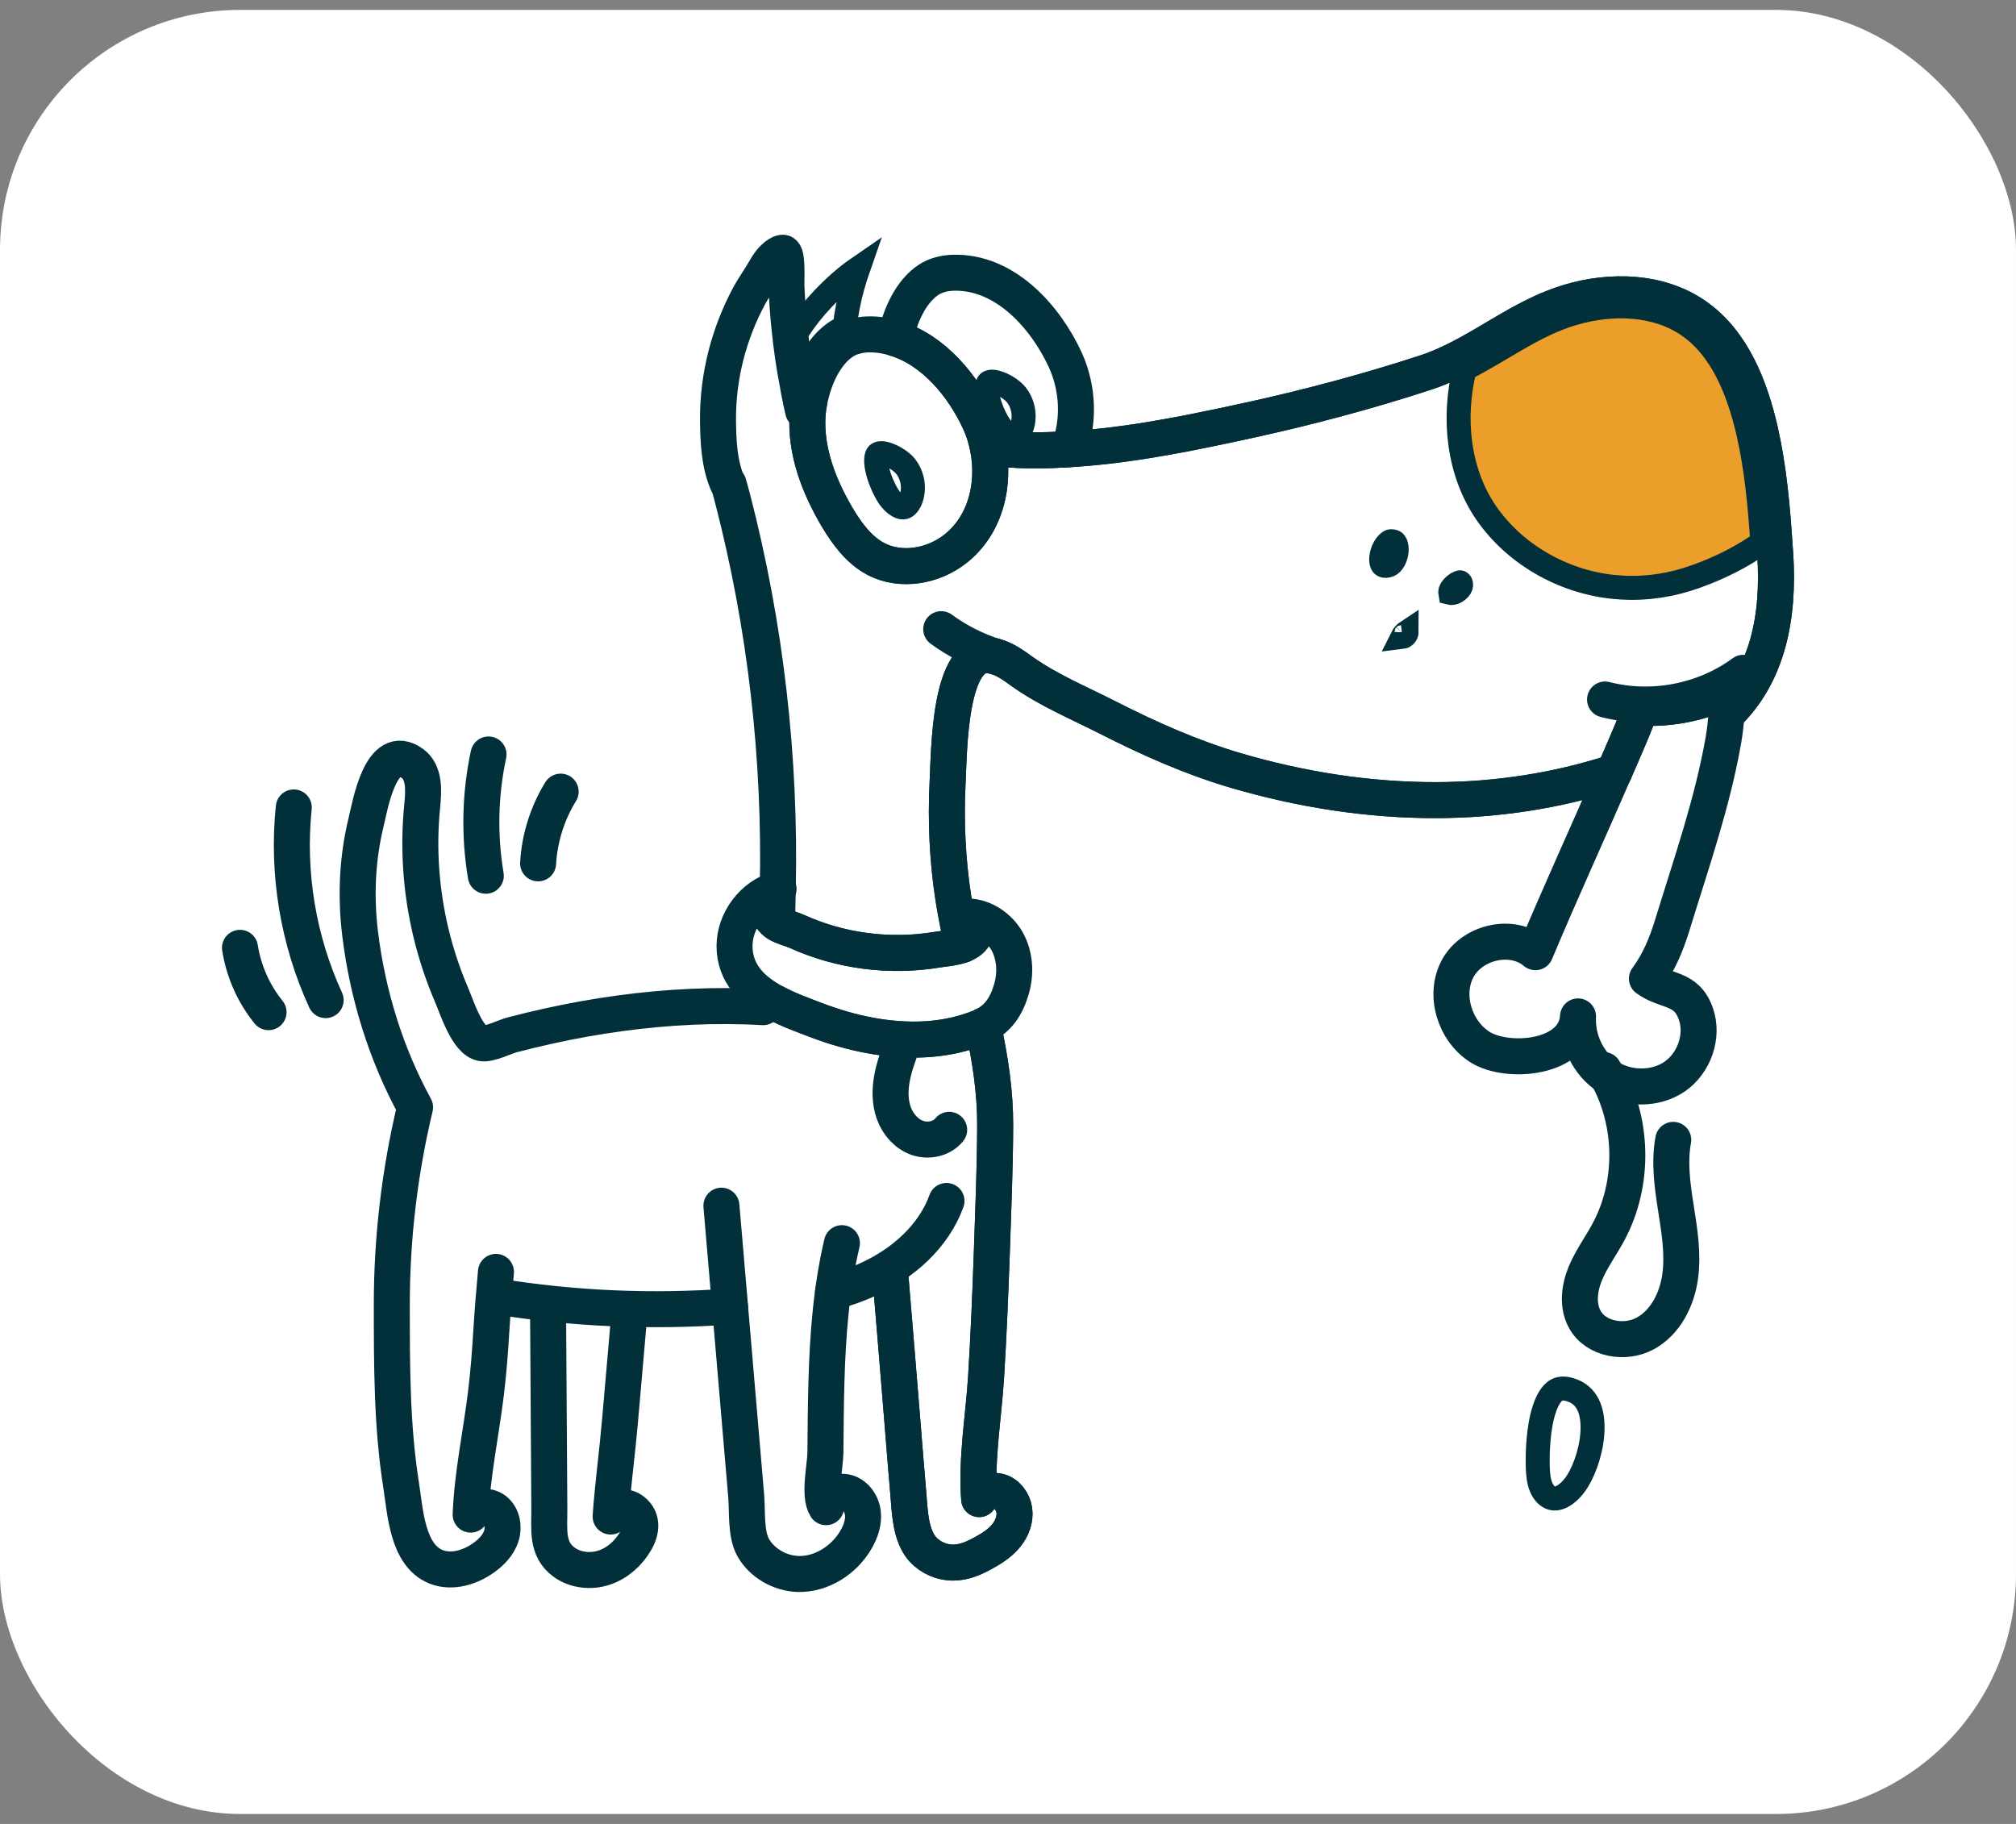 <svg width="84" height="76" viewBox="0 0 84 76" fill="none" xmlns="http://www.w3.org/2000/svg">
<rect x="0" y="0" width="84" height="76" fill="#808080" stroke="none"/>
<rect y="0.413" width="84" height="75.173" rx="10" fill="white"/>
<path d="M66.824 44.587C68.059 46.598 68.135 49.27 67.013 51.347C66.701 51.927 66.302 52.463 66.051 53.072C65.801 53.682 65.716 54.407 66.037 54.983C66.503 55.818 67.719 56.02 68.557 55.56C69.396 55.1 69.872 54.149 70.005 53.202C70.138 52.255 69.979 51.294 69.831 50.349C69.683 49.404 69.545 48.437 69.719 47.496" stroke="#01303A" stroke-width="1.5" stroke-miterlimit="10" stroke-linecap="round" stroke-linejoin="round"/>
<path d="M44.523 18.721C43.409 18.788 42.294 18.775 41.166 18.668C41.092 18.288 40.979 17.92 40.818 17.573C40.151 16.111 38.909 14.582 37.307 14.102C37.487 13.181 37.955 12.133 38.702 11.652C39.003 11.459 39.357 11.378 39.71 11.365C41.873 11.298 43.562 13.201 44.39 15.003C44.911 16.151 44.991 17.547 44.523 18.721Z" stroke="#01303A" stroke-width="1.5" stroke-miterlimit="10" stroke-linecap="round" stroke-linejoin="round"/>
<path d="M41.183 15.948C41.211 15.919 41.321 15.854 41.634 15.969C41.923 16.075 42.195 16.277 42.313 16.413C42.629 16.778 42.736 17.325 42.581 17.782C42.502 18.017 42.38 18.13 42.296 18.156C42.24 18.174 42.156 18.172 42.028 18.098C41.897 18.022 41.763 17.89 41.657 17.737C41.52 17.54 41.308 17.124 41.195 16.702C41.139 16.493 41.113 16.309 41.121 16.166C41.128 16.022 41.165 15.967 41.183 15.948Z" stroke="#01303A"/>
<path d="M35.765 11.166C35.675 11.422 35.598 11.679 35.525 11.937L35.523 11.94C35.372 12.493 35.261 13.058 35.196 13.631C35.137 13.656 35.079 13.684 35.023 13.715L34.868 13.808C34.287 14.181 33.873 14.798 33.598 15.44C33.438 15.27 33.279 15.099 33.118 14.932C33.079 14.892 33.039 14.857 33.012 14.834C32.984 14.809 32.969 14.797 32.954 14.783C32.953 14.771 32.952 14.756 32.952 14.738C32.952 14.673 32.959 14.603 32.968 14.521C32.997 14.257 33.104 13.992 33.268 13.739C33.565 13.283 33.908 12.855 34.286 12.456C34.739 11.978 35.239 11.527 35.765 11.166Z" stroke="#01303A"/>
<path d="M20.665 52.998C20.592 53.808 20.523 54.616 20.474 55.426C20.422 56.306 20.354 57.184 20.248 58.059C20.045 59.725 19.673 61.449 19.611 63.111C19.78 62.755 20.315 62.686 20.623 62.931C20.93 63.177 21.009 63.635 20.886 64.009C20.762 64.383 20.473 64.68 20.153 64.909C19.585 65.315 18.831 65.544 18.18 65.291C16.963 64.817 16.886 62.972 16.714 61.886C16.321 59.404 16.327 56.875 16.325 54.374C16.324 51.604 16.649 48.833 17.295 46.139C16.08 43.917 15.321 41.449 15.009 38.938C14.816 37.392 14.879 35.813 15.245 34.296C15.425 33.553 15.869 30.86 17.186 31.814C17.703 32.189 17.655 32.957 17.591 33.593C17.415 35.346 17.542 37.127 17.95 38.84C18.163 39.733 18.451 40.607 18.813 41.45C19.043 41.987 19.474 43.361 20.077 43.47C20.395 43.527 21.023 43.204 21.341 43.12C21.844 42.988 22.35 42.866 22.858 42.754C23.838 42.537 24.826 42.359 25.821 42.224C27.799 41.955 29.803 41.853 31.797 41.967" stroke="#01303A" stroke-width="1.5" stroke-miterlimit="10" stroke-linecap="round" stroke-linejoin="round"/>
<path d="M22.836 54.546C22.854 57.332 22.872 60.118 22.889 62.904C22.894 63.712 22.757 64.552 23.506 65.095C23.979 65.438 24.626 65.504 25.18 65.318C25.735 65.131 26.196 64.712 26.488 64.206C26.753 63.747 26.787 63.226 26.303 62.907C26.043 62.736 25.474 62.744 25.443 63.191C25.535 61.864 25.716 60.561 25.83 59.25C25.965 57.702 26.1 56.154 26.235 54.606" stroke="#01303A" stroke-width="1.5" stroke-miterlimit="10" stroke-linecap="round" stroke-linejoin="round"/>
<path d="M32.3 41.785C32.868 42.086 33.495 42.312 34.042 42.52C35.451 43.054 37.007 43.388 38.535 43.307C38.609 43.301 38.675 43.301 38.742 43.294C39.456 43.234 40.157 43.081 40.825 42.813C40.872 42.793 40.918 42.773 40.958 42.747C41.259 44.122 41.472 45.51 41.466 46.912C41.459 48.668 41.386 50.423 41.326 52.186C41.265 53.921 41.192 55.663 41.085 57.399C40.978 59.075 40.671 60.81 40.798 62.466C40.998 62.166 41.399 62.039 41.733 62.186C42.066 62.339 42.273 62.706 42.273 63.073C42.273 63.441 42.106 63.794 41.86 64.061C41.613 64.335 41.299 64.535 40.978 64.709C40.598 64.922 40.184 65.103 39.743 65.11C39.263 65.123 38.776 64.916 38.448 64.555C37.934 63.981 37.908 62.993 37.848 62.259C37.761 61.224 37.674 60.196 37.594 59.162C37.44 57.226 37.273 55.283 37.113 53.334L36.999 53.059" stroke="#01303A" stroke-width="1.5" stroke-miterlimit="10" stroke-linecap="round" stroke-linejoin="round"/>
<path d="M72.073 28.955C72.093 28.861 72.106 28.774 72.113 28.694C70.972 29.275 69.67 29.555 68.388 29.489C68.215 29.876 68.074 30.283 67.907 30.664C67.694 31.171 67.474 31.672 67.253 32.179C64.87 32.953 62.353 33.334 59.85 33.34C57.02 33.347 54.203 32.9 51.492 32.105C49.63 31.558 47.854 30.764 46.125 29.883C44.944 29.282 43.689 28.761 42.607 27.994C42.187 27.693 41.813 27.406 41.286 27.313C39.53 27.006 39.55 31.364 39.483 32.606C39.403 34.215 39.477 35.837 39.724 37.433C39.83 38.08 39.95 38.728 40.111 39.368C39.75 39.502 39.303 39.529 39.029 39.575C37.08 39.896 35.031 39.636 33.228 38.821C32.948 38.694 32.614 38.628 32.367 38.467C32.387 38 32.401 37.526 32.407 37.059C32.414 37.052 32.407 37.045 32.407 37.045C32.528 31.578 31.9 26.097 30.532 20.804C30.485 20.61 30.418 20.39 30.351 20.15L30.331 20.17C29.964 19.362 29.924 18.361 29.917 17.493C29.911 16.592 30.024 15.697 30.244 14.823C30.465 13.955 30.792 13.114 31.219 12.319C31.406 11.972 31.64 11.658 31.833 11.318C32 11.031 32.147 10.784 32.434 10.597C32.487 10.564 32.547 10.53 32.614 10.53C32.834 10.524 32.754 11.705 32.768 11.919C32.794 12.5 32.834 13.087 32.895 13.661C32.975 14.456 33.088 15.25 33.242 16.031C33.268 16.218 33.309 16.405 33.349 16.585C33.355 16.618 33.362 16.652 33.369 16.678C33.482 16.692 33.602 16.712 33.722 16.745C33.682 16.932 33.662 17.112 33.649 17.279C33.549 18.781 34.116 20.25 34.877 21.545C35.291 22.239 35.792 22.927 36.513 23.301C37.554 23.835 38.882 23.594 39.804 22.873C41.065 21.886 41.466 20.196 41.166 18.668C41.319 18.681 41.473 18.694 41.619 18.701C41.88 18.721 42.147 18.735 42.414 18.748C42.661 18.754 42.908 18.761 43.155 18.761C43.342 18.761 43.529 18.761 43.722 18.754C43.883 18.748 44.036 18.748 44.196 18.735C44.403 18.728 44.61 18.715 44.824 18.701C45.191 18.674 45.558 18.641 45.925 18.601C46.079 18.587 46.239 18.568 46.392 18.548C46.7 18.508 47.013 18.468 47.327 18.421C47.414 18.408 47.501 18.394 47.587 18.381C47.814 18.347 48.041 18.307 48.268 18.267C48.468 18.234 48.669 18.201 48.869 18.16C49.183 18.107 49.496 18.047 49.817 17.98C50.565 17.833 51.312 17.673 52.073 17.506C54.543 16.966 56.993 16.311 59.403 15.524C59.817 15.39 60.217 15.216 60.598 15.03C62.2 14.248 63.629 13.107 65.384 12.586C67.126 12.066 69.136 12.119 70.631 13.154C72.18 14.222 72.921 16.125 73.341 17.96C73.702 19.562 73.842 21.198 73.949 22.84C73.955 22.927 73.962 23.014 73.969 23.1C74.136 25.717 73.655 28.107 71.946 29.756C71.98 29.489 72.02 29.215 72.073 28.955Z" stroke="#01303A" stroke-width="1.5" stroke-miterlimit="10" stroke-linecap="round" stroke-linejoin="round"/>
<path d="M40.111 39.368C39.95 38.727 39.83 38.08 39.724 37.432C39.477 35.837 39.403 34.215 39.483 32.606C39.55 31.364 39.53 27.005 41.285 27.312C41.813 27.406 42.187 27.693 42.607 27.993C43.689 28.761 44.944 29.282 46.125 29.882C47.854 30.764 49.63 31.558 51.492 32.105C54.203 32.9 57.02 33.347 59.85 33.34C62.353 33.334 64.87 32.953 67.253 32.179" stroke="#01303A" stroke-width="1.5" stroke-miterlimit="10" stroke-linecap="round" stroke-linejoin="round"/>
<path d="M41.466 18.694C41.619 18.714 41.466 18.694 41.619 18.701C41.88 18.721 42.147 18.734 42.414 18.747C42.661 18.754 42.908 18.761 43.155 18.761C43.342 18.761 43.529 18.761 43.722 18.754C43.882 18.747 44.036 18.747 44.196 18.734C44.403 18.727 44.61 18.714 44.824 18.701C45.191 18.674 45.558 18.641 45.925 18.601C46.079 18.587 46.239 18.567 46.392 18.547C46.699 18.507 47.013 18.467 47.327 18.42C47.414 18.407 47.501 18.394 47.587 18.38C47.814 18.347 48.041 18.307 48.268 18.267C48.468 18.233 48.669 18.2 48.869 18.16C49.183 18.107 49.496 18.047 49.817 17.98C50.565 17.833 51.312 17.673 52.073 17.506C54.543 16.965 56.993 16.311 59.403 15.523C59.817 15.39 60.217 15.216 60.598 15.029C62.2 14.248 63.628 13.107 65.384 12.586C67.126 12.065 69.136 12.119 70.631 13.153C72.18 14.221 72.921 16.124 73.341 17.96C73.702 19.562 73.842 21.197 73.949 22.84C73.955 22.926 73.962 23.013 73.969 23.1C74.136 25.717 73.655 28.106 71.946 29.755" stroke="#01303A" stroke-width="1.5" stroke-miterlimit="10" stroke-linecap="round" stroke-linejoin="round"/>
<path d="M37.114 53.333C37.274 55.283 37.441 57.225 37.594 59.161C37.675 60.196 37.761 61.224 37.848 62.258C37.908 62.993 37.935 63.981 38.449 64.555C38.776 64.915 39.263 65.122 39.744 65.109C40.184 65.102 40.598 64.922 40.979 64.708C41.299 64.535 41.613 64.335 41.86 64.061C42.107 63.794 42.274 63.44 42.274 63.073C42.274 62.706 42.067 62.339 41.733 62.185C41.399 62.038 40.999 62.165 40.799 62.465C40.672 60.81 40.979 59.074 41.086 57.399C41.193 55.663 41.266 53.921 41.326 52.185C41.386 50.423 41.459 48.667 41.466 46.912C41.473 45.51 41.259 44.121 40.959 42.746" stroke="#01303A" stroke-width="1.5" stroke-miterlimit="10" stroke-linecap="round" stroke-linejoin="round"/>
<path d="M20.242 36.491C19.961 34.819 19.999 33.095 20.355 31.438" stroke="#01303A" stroke-width="1.5" stroke-miterlimit="10" stroke-linecap="round" stroke-linejoin="round"/>
<path d="M22.421 35.975C22.481 34.922 22.808 33.885 23.361 32.986" stroke="#01303A" stroke-width="1.5" stroke-miterlimit="10" stroke-linecap="round" stroke-linejoin="round"/>
<path d="M12.241 33.645C11.958 36.376 12.422 39.18 13.569 41.673" stroke="#01303A" stroke-width="1.5" stroke-miterlimit="10" stroke-linecap="round" stroke-linejoin="round"/>
<path d="M10 39.494C10.153 40.471 10.568 41.406 11.19 42.175" stroke="#01303A" stroke-width="1.5" stroke-miterlimit="10" stroke-linecap="round" stroke-linejoin="round"/>
<path d="M65.528 13.067C67.18 12.574 69.017 12.646 70.347 13.566H70.348C71.733 14.522 72.439 16.26 72.854 18.07V18.071C73.186 19.546 73.326 21.056 73.43 22.6C72.583 23.206 71.631 23.676 70.651 24.026H70.649C69.674 24.378 68.633 24.542 67.602 24.485L67.6 24.484L67.18 24.451C65.09 24.223 63.102 23.084 61.919 21.363H61.919C60.776 19.695 60.51 17.453 61.028 15.374C61.775 14.993 62.496 14.541 63.184 14.145C63.952 13.702 64.707 13.311 65.527 13.067H65.528Z" fill="#EC9E2B" stroke="#01303A"/>
<path d="M57.959 22.55C58.073 22.551 58.108 22.587 58.127 22.613C58.161 22.658 58.197 22.751 58.196 22.898C58.194 23.042 58.157 23.197 58.09 23.323C58.023 23.453 57.946 23.518 57.891 23.543C57.779 23.593 57.689 23.584 57.649 23.565C57.614 23.549 57.582 23.522 57.562 23.439C57.539 23.343 57.543 23.2 57.591 23.038C57.64 22.878 57.721 22.738 57.807 22.648C57.895 22.555 57.949 22.55 57.959 22.55Z" fill="#EC9E2B" stroke="#01303A"/>
<path d="M60.86 24.287C60.864 24.292 60.873 24.307 60.877 24.337C60.882 24.367 60.879 24.401 60.869 24.431C60.844 24.502 60.775 24.588 60.661 24.655C60.598 24.692 60.522 24.712 60.464 24.711C60.446 24.711 60.435 24.707 60.427 24.705C60.426 24.7 60.425 24.692 60.425 24.683C60.426 24.642 60.441 24.591 60.467 24.55C60.499 24.5 60.548 24.442 60.608 24.39C60.668 24.337 60.728 24.301 60.777 24.282C60.825 24.263 60.845 24.267 60.842 24.267C60.83 24.264 60.836 24.258 60.86 24.287Z" stroke="#01303A"/>
<path d="M58.609 26.356C58.591 26.464 58.493 26.537 58.433 26.544C58.441 26.528 58.449 26.511 58.459 26.496C58.479 26.464 58.497 26.442 58.507 26.431C58.524 26.411 58.545 26.389 58.569 26.369C58.583 26.358 58.597 26.35 58.609 26.342C58.609 26.346 58.61 26.351 58.609 26.356Z" stroke="#01303A"/>
<path d="M39.804 22.873C38.883 23.594 37.554 23.834 36.513 23.3C35.792 22.926 35.291 22.239 34.877 21.544C34.116 20.249 33.549 18.781 33.649 17.279C33.663 17.112 33.683 16.932 33.722 16.745C33.743 16.625 33.769 16.505 33.803 16.384C34.016 15.543 34.464 14.662 35.138 14.228C35.298 14.121 35.472 14.048 35.658 14.008C35.812 13.961 35.979 13.941 36.139 13.934C36.546 13.921 36.933 13.981 37.307 14.101C38.909 14.582 40.151 16.11 40.819 17.573C40.994 17.957 41.114 18.362 41.186 18.776C41.245 19.118 41.27 19.465 41.258 19.811C41.246 20.155 41.198 20.498 41.111 20.831C41.024 21.16 40.899 21.48 40.733 21.778C40.567 22.078 40.36 22.355 40.116 22.597C40.018 22.695 39.913 22.787 39.804 22.873Z" stroke="#01303A" stroke-width="1.5" stroke-miterlimit="10" stroke-linecap="round" stroke-linejoin="round"/>
<path d="M36.569 18.928C36.597 18.899 36.708 18.833 37.02 18.948C37.309 19.055 37.581 19.256 37.699 19.393C38.015 19.758 38.123 20.305 37.968 20.762C37.888 20.996 37.766 21.11 37.683 21.136C37.626 21.153 37.542 21.151 37.414 21.077C37.283 21.001 37.149 20.87 37.043 20.717C36.907 20.52 36.695 20.103 36.581 19.682C36.525 19.473 36.499 19.288 36.507 19.145C36.514 19.002 36.552 18.946 36.569 18.928Z" stroke="#01303A"/>
<path d="M33.462 17.119C33.429 16.972 33.395 16.826 33.369 16.679" stroke="#01303A" stroke-width="1.5" stroke-miterlimit="10" stroke-linecap="round" stroke-linejoin="round"/>
<path d="M42.147 41.204C41.94 41.918 41.599 42.445 40.959 42.746C40.919 42.773 40.872 42.792 40.825 42.812C40.158 43.08 39.457 43.233 38.742 43.293C38.676 43.3 38.609 43.3 38.535 43.306C37.007 43.387 35.451 43.053 34.043 42.519C33.495 42.312 32.868 42.085 32.301 41.784C31.373 41.29 30.612 40.59 30.605 39.428C30.605 38.36 31.373 37.332 32.407 37.045C32.407 37.045 32.414 37.051 32.407 37.058C32.14 37.232 31.987 37.552 32.014 37.866C32.04 38.166 32.181 38.346 32.367 38.467C32.614 38.627 32.948 38.694 33.229 38.821C35.031 39.635 37.08 39.895 39.029 39.575C39.303 39.528 39.751 39.501 40.111 39.368C40.358 39.274 40.558 39.128 40.632 38.901C40.718 38.627 40.578 38.306 40.318 38.186C40.999 38.2 41.633 38.634 41.967 39.228C42.294 39.822 42.334 40.55 42.147 41.204Z" stroke="#01303A" stroke-width="1.5" stroke-miterlimit="10" stroke-linecap="round" stroke-linejoin="round"/>
<path d="M32.441 37.038C32.427 37.045 32.414 37.051 32.407 37.058C32.414 37.051 32.407 37.045 32.407 37.045C32.42 37.045 32.427 37.038 32.441 37.038Z" fill="white" stroke="#01303A" stroke-width="1.5" stroke-miterlimit="10" stroke-linecap="round" stroke-linejoin="round"/>
<path d="M37.583 43.56C37.415 44.016 37.247 44.475 37.162 44.954C37.077 45.433 37.079 45.937 37.247 46.393C37.415 46.849 37.764 47.252 38.223 47.414C38.681 47.575 39.244 47.457 39.549 47.078" stroke="#01303A" stroke-width="1.5" stroke-miterlimit="10" stroke-linecap="round" stroke-linejoin="round"/>
<path d="M20.665 54.015C23.936 54.542 27.14 54.675 30.418 54.442" stroke="#01303A" stroke-width="1.5" stroke-miterlimit="10" stroke-linecap="round" stroke-linejoin="round"/>
<path d="M34.71 53.827C35.224 53.694 35.725 53.52 36.206 53.293C37.634 52.639 38.903 51.517 39.437 50.042" stroke="#01303A" stroke-width="1.5" stroke-miterlimit="10" stroke-linecap="round" stroke-linejoin="round"/>
<path d="M30.059 50.239C30.403 54.271 30.747 58.302 31.091 62.334C31.146 62.973 31.063 63.91 31.379 64.477C31.744 65.135 32.51 65.566 33.255 65.585C34.239 65.611 35.18 64.999 35.672 64.145C35.869 63.803 36.004 63.406 35.949 63.014C35.894 62.623 35.613 62.246 35.225 62.172C34.839 62.097 34.418 62.399 34.419 62.802C34.102 62.324 34.386 61.093 34.392 60.532C34.402 59.556 34.406 58.579 34.434 57.603C34.488 55.656 34.633 53.701 35.08 51.8" stroke="#01303A" stroke-width="1.5" stroke-miterlimit="10" stroke-linecap="round" stroke-linejoin="round"/>
<path d="M41.51 27.369C40.689 27.115 39.911 26.724 39.217 26.216" stroke="#01303A" stroke-width="1.5" stroke-miterlimit="10" stroke-linecap="round" stroke-linejoin="round"/>
<path d="M72.113 28.694C72.106 28.774 72.093 28.861 72.073 28.955C72.02 29.215 71.98 29.489 71.946 29.756C71.906 30.11 71.873 30.47 71.813 30.817C71.352 33.461 70.458 36.004 69.67 38.574C69.416 39.382 69.123 40.096 68.622 40.777C69.416 41.358 70.27 41.111 70.664 42.252C70.985 43.18 70.591 44.295 69.783 44.856C68.975 45.41 67.834 45.403 67.006 44.876C66.178 44.342 65.698 43.334 65.751 42.352C65.651 44.128 62.814 44.349 61.673 43.634C60.611 42.967 60.137 41.445 60.745 40.343C61.352 39.242 63.014 38.861 63.976 39.676C65.03 37.159 66.172 34.675 67.253 32.179C67.474 31.672 67.694 31.171 67.907 30.664C68.074 30.283 68.215 29.876 68.388 29.489C69.67 29.555 70.972 29.275 72.113 28.694Z" stroke="#01303A" stroke-width="1.5" stroke-miterlimit="10" stroke-linecap="round" stroke-linejoin="round"/>
<path d="M66.877 29.147C68.834 29.652 71.008 29.232 72.635 28.035" stroke="#01303A" stroke-width="1.5" stroke-miterlimit="10" stroke-linecap="round" stroke-linejoin="round"/>
<path d="M64.811 57.954C64.944 57.861 65.15 57.798 65.529 57.944C66.105 58.166 66.365 58.721 66.356 59.518C66.348 60.313 66.059 61.183 65.732 61.71C65.584 61.95 65.386 62.168 65.179 62.303C64.974 62.435 64.802 62.464 64.656 62.424C64.494 62.379 64.323 62.222 64.22 61.983C64.116 61.743 64.082 61.454 64.073 61.105C64.058 60.493 64.093 59.464 64.351 58.7C64.48 58.316 64.642 58.072 64.811 57.954Z" stroke="#01303A"/>
</svg>
